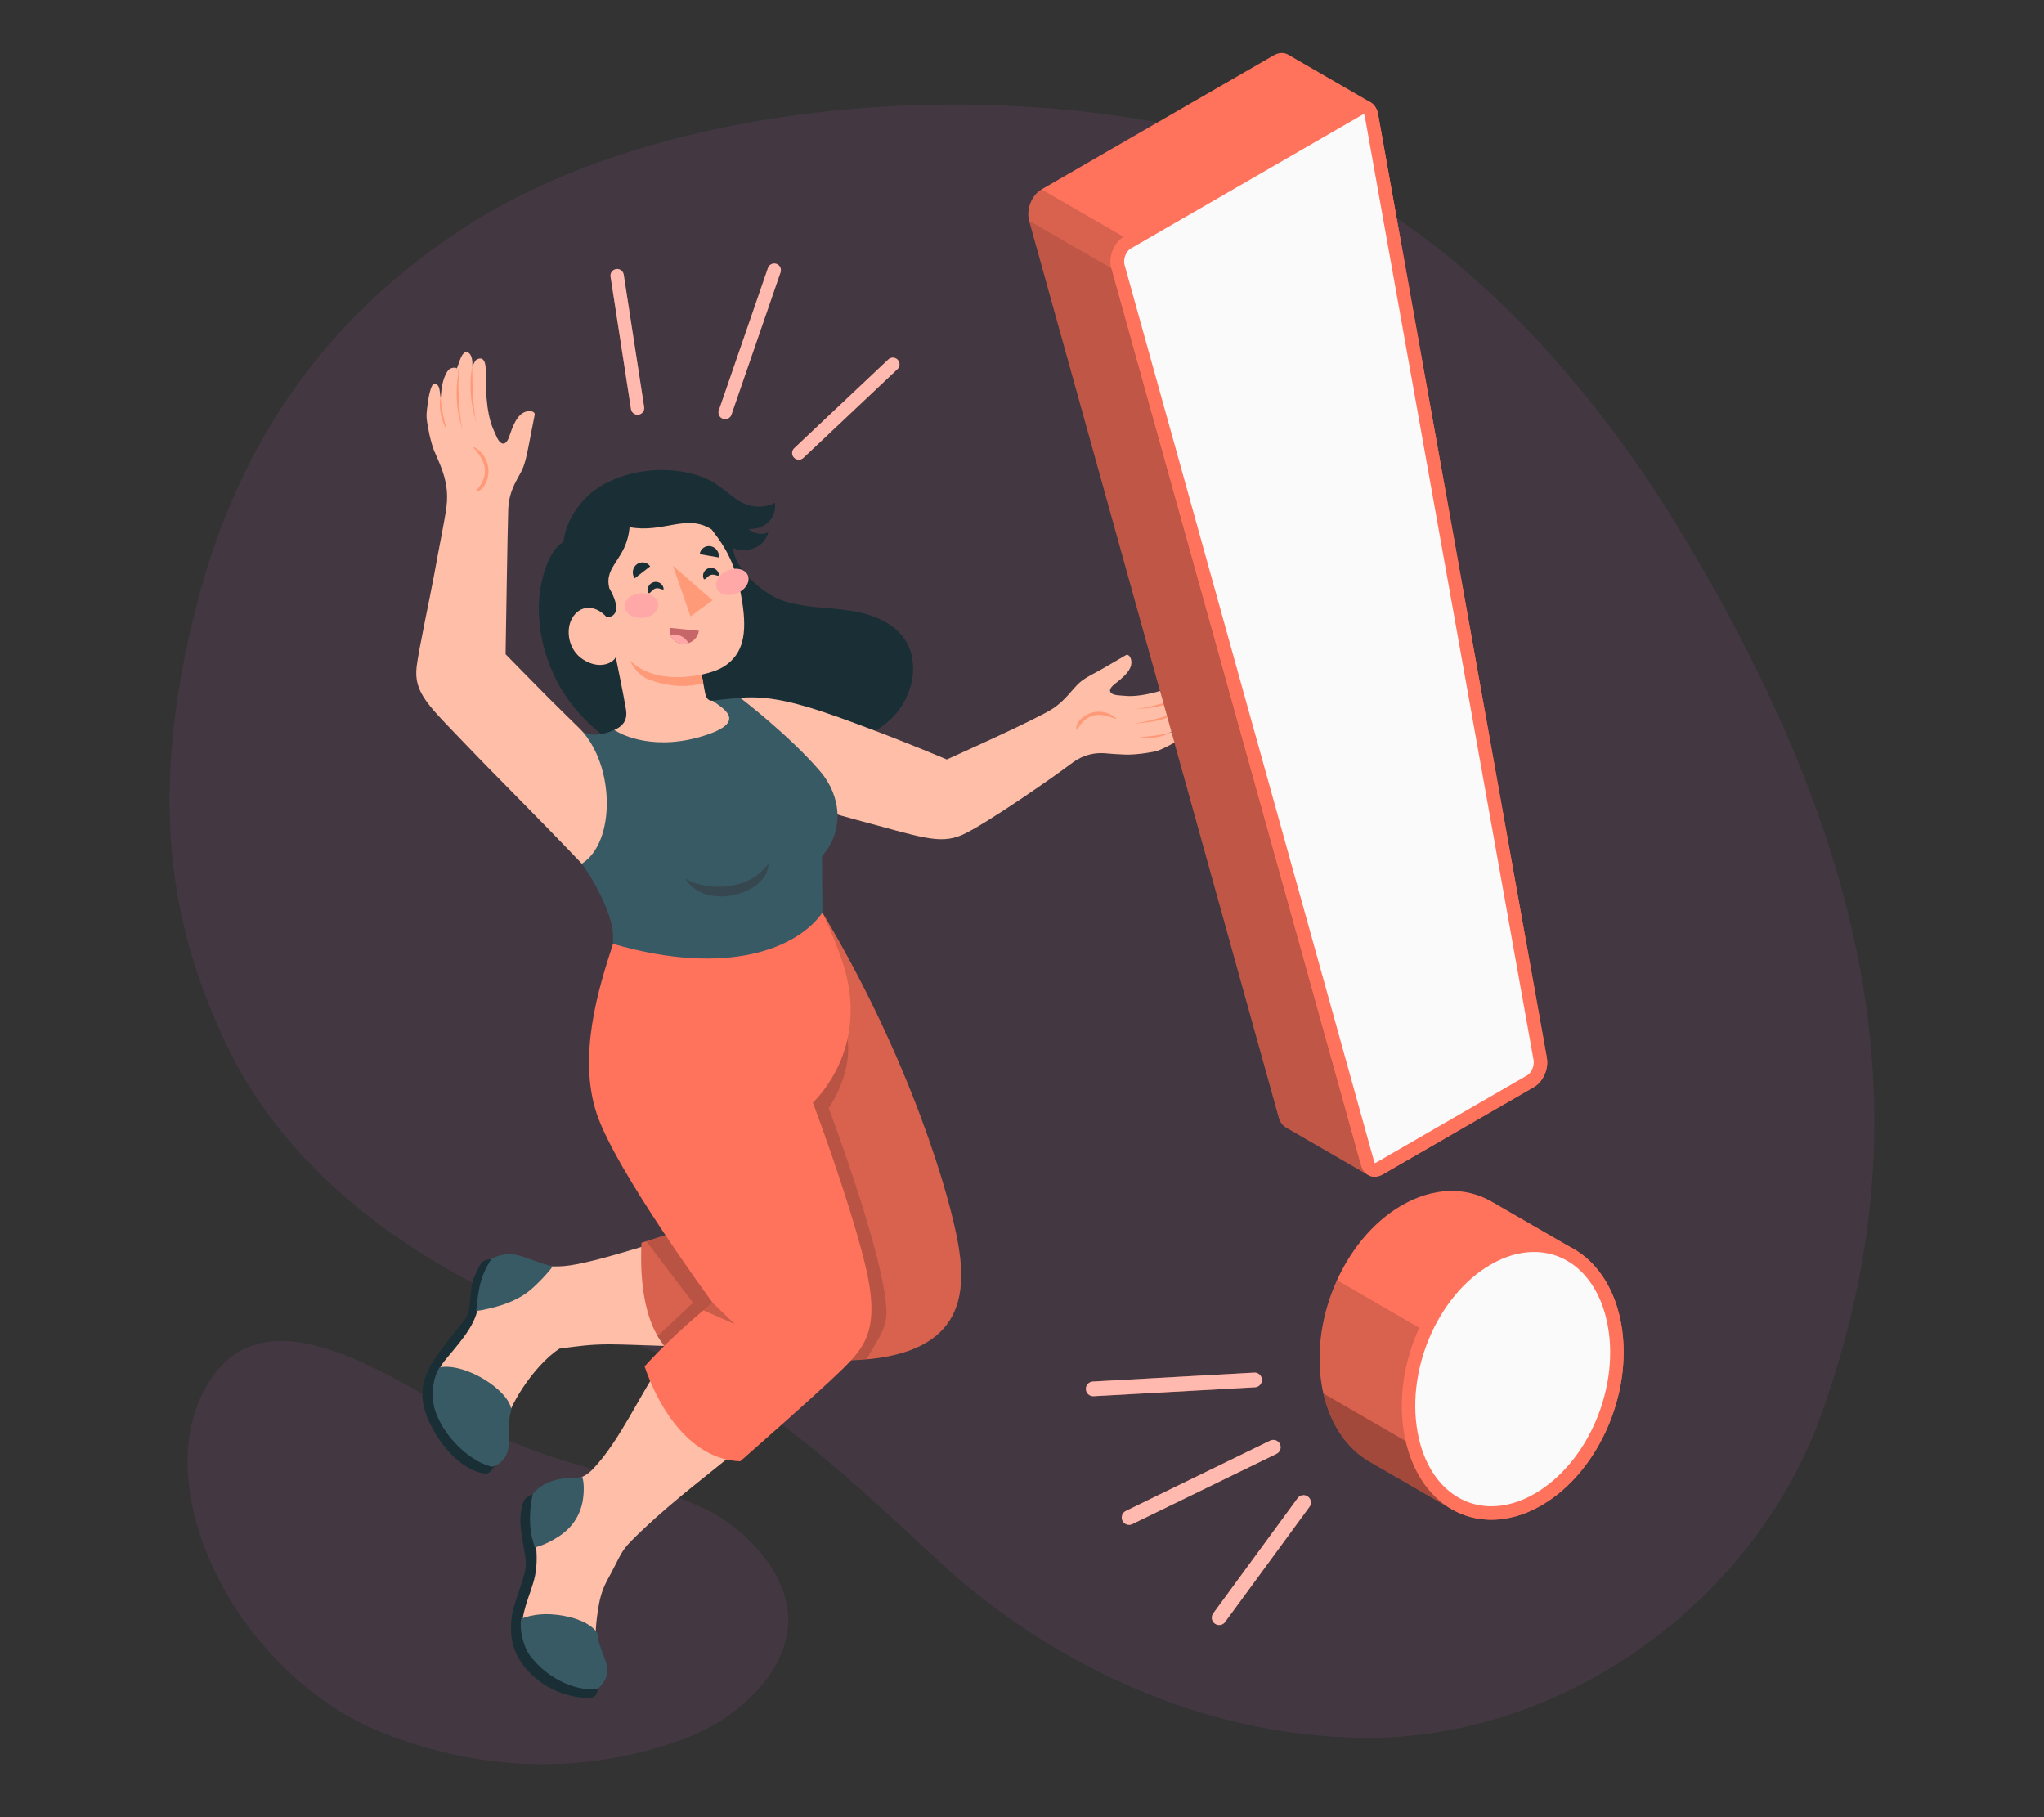 <?xml version="1.0" encoding="UTF-8"?>
<svg id="Layer_2" data-name="Layer 2" xmlns="http://www.w3.org/2000/svg" viewBox="0 0 540 480">
  <rect x="0" y="0" width="540" height="480" fill="#333333" stroke="none"/>
  <defs>
    <style>
      .cls-1 {
        fill: #d268cc;
        opacity: .1;
      }

      .cls-1, .cls-2, .cls-3, .cls-4, .cls-5, .cls-6, .cls-7, .cls-8, .cls-9, .cls-10, .cls-11, .cls-12, .cls-13, .cls-14, .cls-15 {
        stroke-width: 0px;
      }

      .cls-2 {
        fill: #ff9a79;
      }

      .cls-3 {
        fill: #ff735d;
      }

      .cls-4 {
        fill: #375a64;
      }

      .cls-5 {
        fill: #ffbea7;
      }

      .cls-6 {
        opacity: .25;
      }

      .cls-7 {
        fill: #37474f;
      }

      .cls-8 {
        fill: #fff;
        opacity: .5;
      }

      .cls-9 {
        fill: #c76668;
      }

      .cls-10 {
        fill: none;
      }

      .cls-11 {
        opacity: .2;
      }

      .cls-12 {
        fill: #ffa8a7;
      }

      .cls-13 {
        fill: #1a2e35;
      }

      .cls-14 {
        fill: #fafafa;
      }

      .cls-15 {
        opacity: .15;
      }
    </style>
  </defs>
  <g id="Layer_2-2" data-name="Layer 2">
    <g>
      <g>
        <g id="Background">
          <path class="cls-1" d="M360.06,459.01c-53.09-.61-93.27-29.17-111.9-46.52-35.32-32.91-55.5-51.09-94-61.78-23.27-6.46-72.81-29.82-94.07-74.25-12.69-26.52-22.89-61.29-7.59-118.68,11.14-41.79,33.97-73.98,69.63-97.32,51.97-34.03,137.56-40.46,199.95-24.58,51.6,13.13,94.21,58.66,121.74,104.24,54.08,89.53,63.54,160.13,37.32,233.53-17.73,49.62-68.4,85.99-121.08,85.38Z"/>
          <path class="cls-1" d="M187.88,399.39c6.34,3.15,30.48,20.84,15.53,42.9-4.29,6.32-12.47,13.34-23.25,17.23-25.71,9.28-52.37,8.38-77.92-1.35-39.79-15.16-65.13-66.6-46.35-94.15,15.59-22.87,47.5-.08,69.02,11.79,22.9,12.63,39.55,11.95,62.97,23.58Z"/>
        </g>
        <path id="Lines" class="cls-3" d="M211.04,121.43c-.47,0-.94-.19-1.28-.55-.67-.71-.64-1.82.07-2.49l24.84-23.44c.71-.67,1.82-.64,2.49.07.67.71.64,1.82-.07,2.49l-24.84,23.44c-.34.32-.78.48-1.21.48ZM193.24,109.53l12.97-37.59c.32-.92-.17-1.92-1.09-2.24-.92-.32-1.92.17-2.24,1.09l-12.97,37.59c-.32.92.17,1.92,1.09,2.24.19.07.38.1.58.1.73,0,1.41-.46,1.67-1.19ZM168.71,109.53c.96-.15,1.62-1.05,1.47-2.01l-5.4-34.98c-.15-.96-1.06-1.63-2.01-1.47-.96.15-1.62,1.05-1.47,2.01l5.4,34.98c.13.87.88,1.49,1.74,1.49.09,0,.18,0,.27-.02ZM288.93,368.8l42.62-2.36c1.07-.06,1.89-.97,1.83-2.04-.06-1.07-.95-1.89-2.05-1.83l-42.62,2.36c-1.07.06-1.89.97-1.83,2.04.06,1.03.91,1.83,1.94,1.83.04,0,.07,0,.11,0ZM299.14,402.58l38.11-18.56c.96-.47,1.36-1.63.89-2.59-.47-.96-1.63-1.36-2.59-.89l-38.11,18.56c-.96.47-1.36,1.63-.89,2.59.34.69,1.03,1.09,1.74,1.09.29,0,.57-.06.85-.2ZM323.65,428.45l22.3-30.43c.63-.86.45-2.08-.42-2.71-.86-.63-2.08-.45-2.71.42l-22.3,30.43c-.63.86-.45,2.08.42,2.71.35.25.75.37,1.15.37.6,0,1.19-.27,1.57-.79Z"/>
        <path id="Lines-2" data-name="Lines" class="cls-8" d="M211.04,121.43c-.47,0-.94-.19-1.28-.55-.67-.71-.64-1.82.07-2.49l24.84-23.44c.71-.67,1.82-.64,2.49.07.67.71.64,1.82-.07,2.49l-24.84,23.44c-.34.32-.78.48-1.21.48ZM193.24,109.53l12.97-37.59c.32-.92-.17-1.92-1.09-2.24-.92-.32-1.92.17-2.24,1.09l-12.97,37.59c-.32.92.17,1.92,1.09,2.24.19.07.38.1.58.1.73,0,1.41-.46,1.67-1.19ZM168.71,109.53c.96-.15,1.62-1.05,1.47-2.01l-5.4-34.98c-.15-.96-1.06-1.63-2.01-1.47-.96.15-1.62,1.05-1.47,2.01l5.4,34.98c.13.87.88,1.49,1.74,1.49.09,0,.18,0,.27-.02ZM288.93,368.8l42.62-2.36c1.07-.06,1.89-.97,1.83-2.04-.06-1.07-.95-1.89-2.05-1.83l-42.62,2.36c-1.07.06-1.89.97-1.83,2.04.06,1.03.91,1.83,1.94,1.83.04,0,.07,0,.11,0ZM299.14,402.58l38.11-18.56c.96-.47,1.36-1.63.89-2.59-.47-.96-1.63-1.36-2.59-.89l-38.11,18.56c-.96.47-1.36,1.63-.89,2.59.34.69,1.03,1.09,1.74,1.09.29,0,.57-.06.85-.2ZM323.65,428.45l22.3-30.43c.63-.86.45-2.08-.42-2.71-.86-.63-2.08-.45-2.71.42l-22.3,30.43c-.63.86-.45,2.08.42,2.71.35.25.75.37,1.15.37.6,0,1.19-.27,1.57-.79Z"/>
        <g id="Character">
          <g id="Top">
            <path class="cls-13" d="M238.87,168.67c-3.27-4.65-9.18-6.65-14.81-7.45-5.63-.8-11.43-.7-16.85-2.42-5.86-1.87-13.32-8.8-13.48-13.99,3.4,1.35,8.27,0,9.27-4.27-1.95,1.02-4,.26-5.25-.79,2.01-.03,3.44-.31,4.98-1.6,1.82-1.52,2.16-3.41,2.03-5.37-3.41,1.78-7.39,1.21-10.48-1.08-4.36-3.24-6.46-5.88-14.47-7.17-6.82-1.1-14.62.16-20.59,3.57-5.43,3.1-9.67,8.92-10.35,15.02-2.9,1.68-4.95,6.13-5.99,11.64-1.59,8.47.36,19.25,5.87,28s14.21,15.28,23.89,18.9c9.68,3.62,20.29,4.42,30.55,3.13-3.92-1.91-7.66-4.08-8.95-7.93,6.99,1.48,14.21,1.82,21.3,1.03,7.49-.84,15.18-3.17,20.44-8.57,5.25-5.4,7.23-14.48,2.89-20.64Z"/>
            <path class="cls-5" d="M282.85,201.83c2.02-1.59,5.1-3.28,9.58-2.82,1.75.18,3.74.25,4.9.31,1.4.07,3.98-.17,5.36-.4,2.93-.49,2.93-.27,7.35-2.64.55-.29,2.77-1.64,2.71-2.26-.05-.52-.43-.82-.95-.92-.73-.13-1.36.19-2.88.42,1.69-.72,4.11-1.8,5.56-3.58.22-.27.46-.71.5-1.05.03-.32-.02-1.25-.5-1.51,0,0,.91-.76,1.71-1.4.65-.52,2.05-1.83,1-2.57-.83-.59-2.16-.33-3.64.25.79-.62,1.34-1.2,1.41-1.64.19-1.31-.57-2.1-3.28-1.2-2.71.91-9.5,3.51-14.64,2.97-.92-.1-2.8-.05-3.5-.75h0c-.96-.96.73-2.21,1.44-2.75.68-.51,1.32-1.07,1.93-1.66.68-.67,1.32-1.4,1.69-2.27.37-.87.43-1.92-.02-2.75-.24-.45-.68-.83-1.16-.54-1.94,1.17-3.93,2.26-5.88,3.42-1.85,1.1-4.61,2.34-6.24,3.74-1.88,1.62-3.67,4.62-7.12,6.92-4.15,2.77-28.05,13.46-28.05,13.46,0,0-10.03-4.31-23.85-9.44-13.83-5.14-22.35-7.57-30.73-6.85l6.5,24.44s13.74,5.03,23.85,7.7c17.05,4.5,22.18,6.74,28.26,4.09,5.98-2.61,24.92-15.82,28.69-18.74Z"/>
            <path class="cls-2" d="M301.06,194.77c1.4.21,2.82.19,4.23.02,1.4-.22,2.81-.59,4.01-1.36-1.36.38-2.7.69-4.08.85-1.37.22-2.76.27-4.16.49ZM288.36,188.26c-.99.3-1.94.85-2.69,1.56-.38.36-.74.78-.99,1.24-.13.24-.22.5-.29.76-.08.31-.03.54-.02.84,0,.15.16.23.24.08.85-1.61,2.18-3.12,3.96-3.65,2.15-.65,4.18.03,6.18.82.11.04.09-.17.04-.22-1.64-1.58-4.29-2.09-6.44-1.43ZM306.89,186.38c2.31-.61,4.5-1.39,6.58-2.56.02-.01,0-.07-.02-.06-2.07.69-4.14,1.42-6.25,1.99-2.2.6-4.48,1.24-6.74,1.51-.02,0,0,.05.01.05,2.18-.21,4.28-.36,6.41-.92ZM314.27,187.21c-.35-.05-.71-.02-1.05.06-.33.08-.62.25-.93.38-.24.11-.48.21-.73.32-.78.34-1.62.58-2.44.84-.83.27-1.67.52-2.51.75-2.2.6-4.48,1.24-6.74,1.51-.02,0,0,.05.01.05,2.18-.21,4.28-.36,6.41-.92,1-.26,2-.56,2.97-.92.78-.28,1.54-.6,2.28-.95.24-.12.47-.21.7-.34.26-.15.52-.29.79-.4.41-.17.84-.3,1.28-.31.02-.03-.02-.05-.06-.06Z"/>
            <g>
              <path class="cls-4" d="M160.87,259.66c.73-3.34,1.18-7.32,1.08-12.81-.07-4.27-3.76-12.46-8.24-18.73-6.38-8.91-1.4-26.74-.42-35.54,0,0,2.25,3.2,9.02.2,3.42-1.52,7.79-2.14,12.01-3.56,6.15-2.06,10.11-3.62,13.97-4.14,3.35-.45,7.27-.76,7.27-.76,0,0,12.98,9.88,21.17,19.49,5.55,6.51,6.35,15.67.44,22.36l.1,14.88,5.12,15.5s-.63,7.91-21.49,11.15c-20.86,3.25-40.02-8.05-40.02-8.05Z"/>
              <path class="cls-7" d="M181.02,231.99c3.78,2.68,15.92,4.49,22-3.87-.02,8.13-16.94,12.71-22,3.87Z"/>
            </g>
            <path class="cls-5" d="M117.95,133.84c.54-3.9-.24-7.22-1.26-10.02-.65-1.78-1.57-3.71-2.04-4.86-.57-1.4-1.23-4.1-1.48-5.59-.54-3.15-.76-3.08.08-8.4.1-.66.69-3.39,1.33-3.55.54-.13.99.15,1.26.64.39.7.28,1.45.59,3.08.13-1.97.38-4.81,1.67-6.91.2-.31.55-.72.89-.88.32-.15,1.28-.42,1.71-.03,0,0,.45-1.19.81-2.23.3-.85,1.14-2.73,2.26-1.93.89.63,1.1,2.08,1.04,3.79.35-1.02.74-1.79,1.16-2.01,1.27-.65,2.34-.17,2.37,2.91.03,3.08-.21,10.89,2.15,15.92.43.9,1.04,2.83,2,3.29h0c1.32.64,1.99-1.53,2.28-2.43.28-.87.62-1.72,1.01-2.55.44-.92.95-1.83,1.71-2.51.76-.68,1.8-1.12,2.8-.95.54.09,1.08.39.96.99-.5,2.39-.91,4.79-1.4,7.18-.46,2.27-.84,4.64-1.69,6.8-.98,2.48-3.65,5.38-3.89,10.83-.16,3.78-.7,38.4-.7,38.4,0,0,7.45,7.61,11.06,11.24,3.61,3.63,5.6,5.49,8.66,8.54,9.21,9.55,9.36,29.93.42,35.54-12.69-13.32-22.46-22.9-30.26-31.07-10.09-10.57-14.21-13.93-13.38-20.97.51-4.34,3.71-19.2,4.59-24.09,1.39-7.78,2.68-13.7,3.3-18.14Z"/>
            <path class="cls-2" d="M116.41,104.73c-.36,1.49-.24,3.05.03,4.55.33,1.49.81,2.94,1.51,4.29-.27-1.5-.71-2.93-.97-4.4-.33-1.46-.48-2.92-.58-4.44ZM125.32,118.13c-.06-.03-.29.02-.21.12,1.5,1.75,2.91,3.57,3.01,5.99.08,2-.98,3.89-2.31,5.32-.12.13.01.27.17.22.32-.1.56-.13.85-.32.24-.16.47-.35.67-.56.38-.42.68-.93.91-1.44.46-1.02.68-2.16.64-3.28-.09-2.42-1.54-4.93-3.73-6.04ZM125.8,111.51c-.53-2.39-.68-4.93-.85-7.37-.16-2.34-.15-4.7-.18-7.05,0-.03-.07-.03-.07,0-.45,2.53-.48,5.03-.28,7.59.18,2.36.77,4.55,1.33,6.83,0,.02.06.02.05,0ZM121.15,103.28c-.02-.92-.08-1.86,0-2.78.02-.28.05-.57.07-.85.03-.36.09-.71.06-1.08-.04-.38-.14-.75-.31-1.08-.02-.03-.06-.07-.08-.04.15.45.17.94.14,1.41-.02.32-.07.63-.13.94-.05.28-.07.55-.1.84-.1.88-.15,1.77-.16,2.66-.02,1.11.03,2.23.12,3.34.18,2.36.77,4.55,1.33,6.83,0,.02.06.02.05,0-.52-2.39-.68-4.93-.85-7.37-.06-.94-.1-1.88-.12-2.82Z"/>
            <g id="Head">
              <path class="cls-5" d="M165.4,187.53c-.71-4.28-2.73-13.96-2.73-13.96-.49,1.32-3.99,3.54-8.55.68-4.04-2.54-4.71-7.83-3.01-10.87,1.95-3.47,5.95-3.92,9.2-.32,2.76-.12,3.53-2.7.69-7.62-1.61-6.02,4.6-7.58,5.32-16.2,8.9,1.69,15.06-3.68,21.71.63,1.88,2.59,5.44,6.7,7.26,14.95,2.35,10.66,1.48,16.11-1.98,19.59-1.73,1.74-3.79,2.87-7.96,3.78,0,0,.32,1.48.84,4.39.27,1.5.69,2.6,2.08,2.51,2.51,1.9,9.16,5.35-1.39,8.95-13.61,4.64-22.77.07-24.58-1.25,2.77-1.18,3.44-3.15,3.09-5.25Z"/>
              <g>
                <path class="cls-2" d="M185.36,178.18c-7.51,1.5-14.46.64-18.94-3.72,0,0,1.56,3.71,4.91,5,8.35,3.21,14.48.98,14.48.98l-.45-2.26Z"/>
                <g>
                  <path class="cls-9" d="M184.64,166.61l-7.72-.77c-.3,2.13,1.18,4.02,3.31,4.23,2.13.21,4.1-1.34,4.41-3.47Z"/>
                  <path class="cls-12" d="M181.9,169.87c-.52.18-1.09.26-1.66.2-1.49-.15-2.64-1.12-3.11-2.41,1.94-.38,3.85.55,4.77,2.21Z"/>
                  <path class="cls-13" d="M171.2,156.32c.29,1.12.91-.61,2.04-.9,1.13-.29,2.33.96,2.04-.16-.29-1.12-1.44-1.79-2.57-1.5-1.13.29-1.81,1.44-1.52,2.56Z"/>
                  <path class="cls-13" d="M185.81,152.63c.29,1.12.91-.49,2.04-.79,1.13-.29,2.33.84,2.04-.28-.29-1.12-1.44-1.79-2.57-1.5-1.13.29-1.81,1.44-1.52,2.56Z"/>
                  <polygon class="cls-2" points="177.78 149.45 182.42 162.83 188.25 158.56 177.78 149.45"/>
                  <path class="cls-13" d="M189.89,147.25l-5.04-.87c.19-1.4,1.48-2.35,2.88-2.1,1.39.24,2.36,1.57,2.17,2.98Z"/>
                  <path class="cls-13" d="M167.68,152.77l4.09-3.18c-.84-1.16-2.44-1.39-3.57-.51-1.13.88-1.36,2.53-.52,3.69Z"/>
                </g>
                <path class="cls-12" d="M173.91,159.68c.11,1.8-1.78,3.38-4.23,3.54-2.45.16-4.53-1.17-4.65-2.97-.11-1.8,1.78-3.38,4.23-3.54,2.45-.16,4.53,1.17,4.65,2.97Z"/>
                <path class="cls-12" d="M197.57,151.98c.7,1.66-.58,3.78-2.84,4.73-2.27.95-4.67.37-5.36-1.29-.7-1.66.58-3.78,2.84-4.73,2.27-.95,4.67-.37,5.37,1.29Z"/>
              </g>
            </g>
          </g>
          <g id="Bottom">
            <g>
              <path class="cls-13" d="M129.77,332.61c-2.66.23-2.65.75-4.35,4.46-1.7,3.71-.64,8.88-2.62,11.5-1.99,2.62-7.92,9.61-9.48,12.99-1.55,3.38-3.7,8.23,1.78,17.21,5.47,8.98,11.74,10.55,13.39,10.48,1.66-.07,4.2-5.4,4.2-5.4l-2.92-51.24Z"/>
              <path class="cls-5" d="M249.55,321.24c-2.86-9.48-14.78-42.56-25.2-58.71l-55.5,4.76,34.25,55.02c-5.45-1.13-17.04,2.31-17.04,2.31-10.05,2.41-29.08,9.19-37.12,9.82-8.04.63-7.75-2.36-14.41-1.33-4.9.76-7.65,6.64-8.25,12s-6.01,10.76-9.02,14.59c-3.06,3.9-2.27,9.46-.12,14.06,3.46,7.44,8.91,10.62,11.27,11.53,3.87,1.49,5.11-3.19,5.2-8.4.08-4.5,7.16-16.04,14.2-20.66,5.22-.69,8.05-1.11,13.13-1.13,6.04-.02,38.95,1.45,58.8,1.89,20.58.46,25.35-4.71,29.12-9.12,3.77-4.41,3.72-16.6.69-26.63Z"/>
              <path class="cls-2" d="M214.93,356.88c-.28,0-.57-.02-.86-.02-.58-.02-1.16-.03-1.75-.05-.28,0-.57-.02-.85-.02-.6-.02-1.21-.04-1.83-.05-.28,0-.56-.02-.84-.03-.86-.03-1.74-.05-2.61-.08-.17,0-.35-.01-.52-.02-.73-.02-1.47-.05-2.21-.07-.36-.01-.73-.02-1.09-.04-.52-.02-1.04-.03-1.56-.05-.44-.01-.87-.03-1.31-.04-.52-.02-1.04-.04-1.56-.05-.39-.01-.77-.03-1.16-.04-.5-.02-1.01-.04-1.51-.05-.45-.02-.91-.03-1.36-.05-.83-.03-1.66-.06-2.49-.09-5.94-.21-11.67-.43-16.58-.6,7.45-9.12,10.57-11.62,10.57-11.62,0,0-3.67-6.49-10.12-16.24,3.56-1.07,6.92-2.05,9.7-2.76.37-.1.74-.19,1.09-.27,0,0,11.58-3.44,17.04-2.31l-34.25-55.02,50.61-4.34c.02.11.03.22.04.33l5.05-.43c.84,1.32,1.69,2.75,2.55,4.26.13,14.51-10.33,23.76-10.33,23.76,0,0,9.1,24.96,12.59,37.47,4.42,15.83,3.21,22.92-1.52,28.52-2.21.14-4.68.2-7.43.15,0,0,0,0,0,0-.22,0-.44,0-.66,0-.76-.02-1.53-.04-2.32-.05-.27,0-.54-.01-.81-.02-.55-.01-1.11-.03-1.67-.04Z"/>
              <path class="cls-3" d="M217.27,241.06c23.16,38.64,33.93,75.36,36,88.33,2.07,12.97.95,28.95-28.44,29.93-29.39.98-47.69-2.31-47.69-2.31,0,0-8.77-5.54-7.66-28.73l24-7.71-7.34-65c15.42-.45,25.52-4.86,31.14-14.52Z"/>
              <path class="cls-15" d="M217.27,241.06c23.16,38.64,33.93,75.36,36,88.33,2.07,12.97.95,28.95-28.44,29.93-29.39.98-47.69-2.31-47.69-2.31,0,0-8.77-5.54-7.66-28.73l24-7.71-7.34-65c15.42-.45,25.52-4.86,31.14-14.52Z"/>
              <path class="cls-15" d="M223.9,274.34l-32.73,25.9,2.3,20.33-22.73,7.31,12.35,16.24-9.38,8.8c1.77,3.06,3.42,4.1,3.42,4.1,0,0,18.3,3.29,47.69,2.31,1.45-.05,2.81-.14,4.12-.26,2.17-4.15,5.18-7.6,5.24-12.12.18-13.42-15.25-54.27-15.25-54.27,0,0,6.31-8.77,4.97-18.33Z"/>
              <g>
                <path class="cls-4" d="M135.09,372.52c-.36-5.13-12.05-12.66-18.96-11.33-1.71,2.61-2.51,7.54-1.08,11.66,2.68,7.71,10.35,13.84,15.13,14.59,6.76-2.69,2.97-9.42,4.9-14.92Z"/>
                <path class="cls-4" d="M127.31,346.05c4.33-.84,8.73-2.15,12.27-4.87,1.98-1.52,5.31-5.02,6.45-6.68-1.49-.27-3.81-1.11-5.33-1.65-2.55-.91-6.54-2.86-10.93-.25-1.52,2.48-3.15,5.36-3.66,11.14-.09,1.06-.18,1.86-.33,2.57.52-.08,1.04-.16,1.54-.26Z"/>
              </g>
            </g>
            <g>
              <path class="cls-13" d="M140.73,394.63c-2.46,1.16-2.59,1.95-3.03,4.25-.99,5.21,1.68,11.9,1.15,15.32-.57,3.65-3.29,9.39-3.7,13.29-.41,3.9-.45,9.58,5.67,15.2,6.28,5.78,14.47,6.21,16.03,5.55,1.56-.65,1.41-5.74,1.41-5.74l-17.52-47.89Z"/>
              <path class="cls-5" d="M222.83,262.66l-63.58,5.45c-1.36,9.23-1.17,20.23,2.77,30.43,5.77,14.95,28.82,46.73,28.82,46.73,0,0-6.54,1.41-15.52,14.07-6.23,8.77-11.41,21.14-18.77,28.8-2.66,2.77-5.93,2.94-9.42,3.97-1.28.37-2.57.8-3.62,1.62-1.9,1.47-2.73,3.98-2.82,6.38-.09,2.4.45,4.77.78,7.15.4,2.93.47,5.93-.1,8.84-.54,2.74-1.71,5.37-2.49,8.06-.62,2.16-1.15,4.43-.77,6.65.23,1.3.77,2.54,1.42,3.69,1.63,2.91,3.99,5.4,6.78,7.23,1.46.96,3.05,1.49,4.58,2.27,1.63.83,2.92,1.53,4.86.92,2.37-.75,3.88-3.53,3.23-5.93-.46-1.69-1.37-3.21-1.53-4.99-.19-2.16-.04-4.45.23-6.59.33-2.64.73-5.29,1.7-7.77.57-1.43,1.32-2.79,2.07-4.13,1.35-2.42,2.51-5.46,4.39-7.49,1.4-1.52,2.91-2.96,4.41-4.38,8.04-7.58,16.96-14.21,25.46-21.26,19.76-16.39,22.28-18.62,28.09-25.37,4.84-5.62,6.12-12.7,1.66-28.68-3.49-12.51-12.59-37.47-12.59-37.47,0,0,12.64-11.16,9.97-28.21Z"/>
              <path class="cls-3" d="M161.96,249.31c-3.89,11.8-9.37,29.71-4.31,44.88,5.06,15.17,30.62,49.93,30.62,49.93,0,0-9.55,7.5-17.98,16.81,3.79,11.21,12.19,24.6,25.27,25.07,0,0,20.28-17.79,26.83-24.18,6.55-6.4,10.43-11.22,5.82-29.2-4.61-17.99-13.46-41.37-13.46-41.37,0,0,7.58-6.95,9.48-18.54,1.9-11.59-1.9-20.3-6.95-31.64-6.53,9.31-24.87,17.09-55.31,8.25Z"/>
              <path class="cls-11" d="M188.27,344.12s-1.33,1.07-2.44,2l8.31,3.66-5.87-5.66Z"/>
              <g>
                <path class="cls-4" d="M149,426.82c-4.84-.88-8.35-.39-11.31.76-.5,2.59.49,7.26,2.31,9.7,5,6.7,13.17,9.69,17.97,8.75,5.42-4.89.23-8.83-.14-14.57-.96-1.75-3.89-3.74-8.84-4.63Z"/>
                <path class="cls-4" d="M141.25,408.77c1.74-.44,3.4-1.18,4.97-2.07,1.88-1.06,3.6-2.34,4.95-4.03,1.49-1.87,2.45-4.13,2.82-6.49.22-1.42.29-2.87.18-4.31-.05-.61-.19-1.2-.34-1.79-.45.15-.96.26-1.56.26-2.72,0-8.16.16-11.53,4.3-.66,2.99-1.25,8.12.04,12.34.21.69.37,1.27.48,1.8Z"/>
              </g>
            </g>
          </g>
        </g>
        <g id="Exclamation_Mark" data-name="Exclamation Mark">
          <path class="cls-3" d="M361.43,310.36c1.1.65,2.49.64,3.86-.15l39.96-23.07c2.43-1.4,3.93-4.81,3.4-7.74l-44.57-249.2c-.27-1.51-1.02-2.61-2.01-3.19-1.09-.63-20.73-11.98-21.73-12.56-1.09-.63-2.47-.62-3.83.16l-61.33,35.41c-2.62,1.51-4.11,5.3-3.28,8.3l65.94,236.86c.34,1.24,1.03,2.14,1.9,2.64,1.09.62,20.83,12.03,21.68,12.53ZM427.94,347.95c-1.94-8.51-6.41-14.72-12.2-18.04-3.73-2.13-18.02-10.44-21.78-12.58-6.73-3.84-15.24-3.79-23.62,1.05-15.63,9.02-24.9,31.27-20.72,49.69,1.93,8.47,6.37,14.66,12.12,17.99,3.74,2.17,17.99,10.38,21.67,12.52,6.76,3.94,15.35,3.94,23.81-.95,15.63-9.02,24.9-31.27,20.72-49.69Z"/>
          <path class="cls-15" d="M407.23,397.64c7.03-4.06,12.76-10.8,16.57-18.66-15.16-8.73-45.13-26.11-70.54-40.81-4.27,9.36-5.85,20.16-3.63,29.91,1.93,8.47,6.37,14.66,12.12,17.99,3.74,2.17,17.99,10.38,21.67,12.52,6.76,3.94,15.35,3.94,23.81-.95Z"/>
          <path class="cls-6" d="M361.3,310.27c-1.93-1.12-20.48-11.83-21.54-12.44-.88-.5-1.57-1.4-1.9-2.65l-65.95-236.85,21.73,12.54,65.93,236.87c.32,1.15.95,2.02,1.74,2.53Z"/>
          <path class="cls-15" d="M293.63,70.87l-21.73-12.54c-.83-3.01.67-6.79,3.29-8.3l21.71,12.54c-2.62,1.51-4.12,5.31-3.28,8.3Z"/>
          <g>
            <path class="cls-14" d="M394.03,399.65c-10.19,0-18.21-7.44-20.94-19.42-4.02-17.68,4.89-39.1,19.87-47.75,4.09-2.36,8.23-3.56,12.31-3.56,10.19,0,18.21,7.44,20.94,19.42,4.02,17.68-4.89,39.1-19.87,47.75-4.09,2.36-8.23,3.56-12.31,3.56ZM363.16,309.04c-.88,0-1.56-.65-1.87-1.78l-65.94-236.86c-.62-2.23.52-5.16,2.45-6.28l61.33-35.41c.43-.25.85-.37,1.24-.37.97,0,1.72.83,1.96,2.17l44.57,249.2c.39,2.21-.74,4.85-2.54,5.88l-39.96,23.07c-.42.25-.85.37-1.24.37Z"/>
            <path class="cls-3" d="M360.32,30.13c.07.09.19.3.26.69l44.57,249.2c.28,1.58-.65,3.43-1.67,4.02l-39.96,23.07c-.13.08-.23.11-.29.12-.05-.06-.13-.2-.21-.46l-65.94-236.86c-.4-1.44.4-3.55,1.62-4.25l61.33-35.41c.13-.08.23-.11.29-.13M405.27,330.71c9.31,0,16.66,6.91,19.19,18.03,3.86,16.98-4.67,37.52-19.02,45.81-3.81,2.2-7.65,3.32-11.42,3.32-9.31,0-16.67-6.91-19.2-18.03-3.86-16.98,4.67-37.52,19.02-45.81,3.81-2.2,7.65-3.32,11.42-3.32h0M360.37,26.55c-.68,0-1.41.2-2.13.61l-61.33,35.41c-2.62,1.51-4.11,5.3-3.28,8.3l65.94,236.86c.55,1.97,1.96,3.09,3.59,3.09.69,0,1.41-.2,2.13-.61l39.96-23.07c2.43-1.4,3.93-4.81,3.4-7.74l-44.57-249.2c-.41-2.29-1.92-3.64-3.72-3.64h0ZM405.26,327.14c-4.24,0-8.74,1.22-13.2,3.8-15.63,9.02-24.9,31.27-20.72,49.69,2.99,13.16,12.05,20.81,22.68,20.81,4.25,0,8.74-1.22,13.2-3.8,15.63-9.02,24.9-31.27,20.72-49.69-2.99-13.16-12.05-20.81-22.68-20.81h0Z"/>
          </g>
          <path class="cls-6" d="M382.8,398.23c-4.45-2.59-17.48-10.11-21.05-12.15-5.75-3.33-10.19-9.52-12.12-18l21.73,12.56c1.85,8.15,6.02,14.18,11.45,17.6Z"/>
        </g>
      </g>
      <rect class="cls-10" width="540" height="480"/>
    </g>
  </g>
</svg>